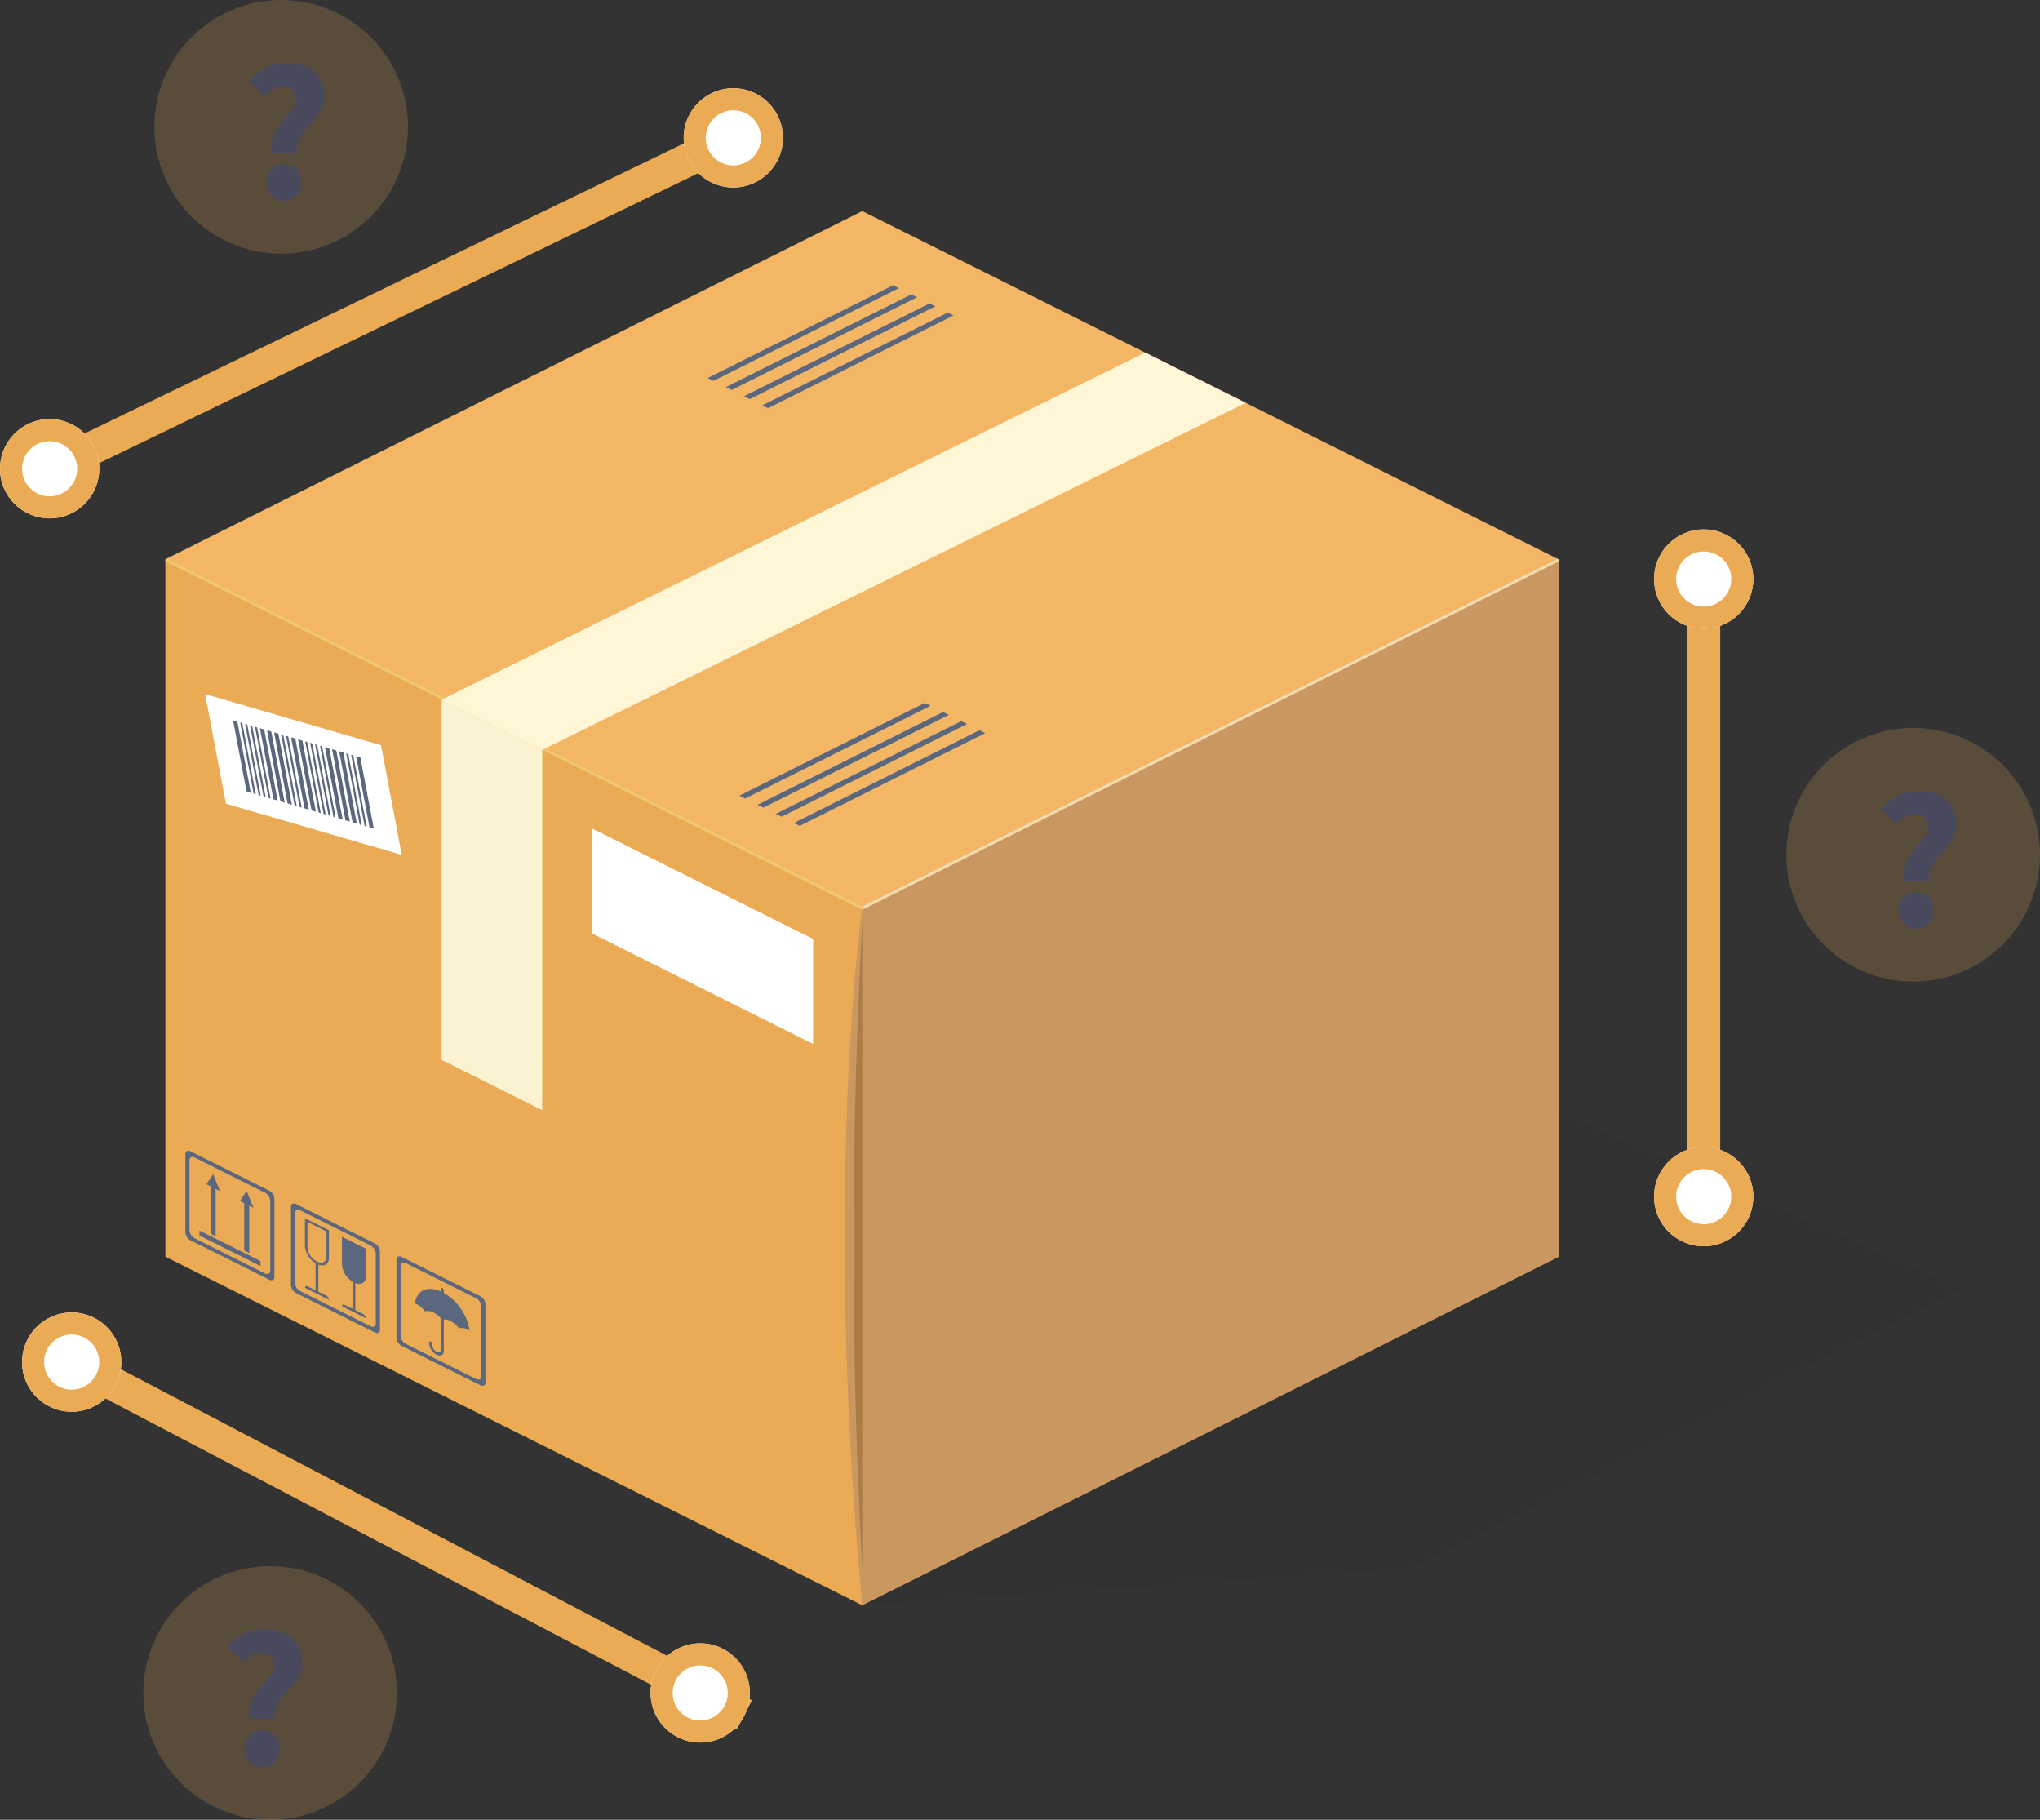 <svg xmlns="http://www.w3.org/2000/svg" xmlns:xlink="http://www.w3.org/1999/xlink" width="185" height="165" viewBox="0 0 185 165">
  <rect x="0" y="0" width="185" height="165" fill="#333333" stroke="none"/>
  <defs>
    <clipPath id="clip-path">
      <rect width="185" height="165" fill="none"/>
    </clipPath>
  </defs>
  <g id="Group_1621" data-name="Group 1621" transform="translate(-1357 -427)">
    <g id="Box_Find_a_Bin_Size" data-name="Box Find a Bin Size" transform="translate(1357 427)" clip-path="url(#clip-path)">
      <g id="Group_318" data-name="Group 318" transform="translate(-23.553 -11.961)">
        <path id="Path_774" data-name="Path 774" d="M75.325,127.537l49.81-3.343,49.928-25.347L115.5,72.81Z" transform="translate(26.427 29.972)" opacity="0.05"/>
        <g id="Group_317" data-name="Group 317" transform="translate(38.553 31.104)">
          <g id="Group_300" data-name="Group 300">
            <g id="Group_299" data-name="Group 299">
              <path id="Path_775" data-name="Path 775" d="M138.526,112.689,75.327,144.3l0-63.224,63.2-31.581Z" transform="translate(-12.128 -17.891)" fill="#ca9761"/>
              <path id="Path_776" data-name="Path 776" d="M101.752,144.3l-63.2-31.606V49.49l63.2,31.606Z" transform="translate(-38.553 -17.891)" fill="#ebab54"/>
              <path id="Path_777" data-name="Path 777" d="M164.951,62.7l-63.2,31.6-63.2-31.632,63.2-31.567Z" transform="translate(-38.553 -31.105)" fill="#f2b665"/>
              <g id="Group_296" data-name="Group 296" transform="translate(0 31.527)">
                <path id="Path_778" data-name="Path 778" d="M101.752,81.271l-63.2-31.607V49.52l.144-.072,63.055,31.535Z" transform="translate(-38.553 -49.448)" fill="#f0c673"/>
              </g>
              <g id="Group_297" data-name="Group 297" transform="translate(63.199 31.526)">
                <path id="Path_779" data-name="Path 779" d="M75.325,81.271l63.2-31.608V49.52l-.144-.072L75.326,80.984Z" transform="translate(-75.325 -49.448)" fill="#f0daaf"/>
              </g>
              <path id="Path_780" data-name="Path 780" d="M75.325,81.1l63.2-31.608Z" transform="translate(-12.126 -17.892)" fill="#cab093"/>
              <g id="Group_298" data-name="Group 298" transform="translate(61.601 63.206)">
                <path id="Path_781" data-name="Path 781" d="M75.993,75.672V67.881s-3.6,24.787,0,63.2v-9.9A318.381,318.381,0,0,1,75.993,75.672Z" transform="translate(-74.395 -67.881)" fill="#ca9761"/>
                <path id="Path_782" data-name="Path 782" d="M75.661,127.213V68.607A536.256,536.256,0,0,0,75.661,127.213Z" transform="translate(-74.063 -67.359)" fill="#ac7c47"/>
              </g>
            </g>
            <path id="Path_783" data-name="Path 783" d="M62.248,94.1l-9.12-4.561V56.877l9.12,4.561Z" transform="translate(-28.078 -12.583)" fill="#fbf2d2"/>
            <path id="Path_784" data-name="Path 784" d="M53.125,70.039l9.12,4.56,63.807-31.474-9.12-4.56Z" transform="translate(-28.081 -25.742)" fill="#fff6d6"/>
          </g>
          <g id="Group_302" data-name="Group 302" transform="translate(3.605 43.789)">
            <path id="Path_785" data-name="Path 785" d="M58.477,71.161l-15.945-4.64L40.65,56.583,56.6,61.223Z" transform="translate(-40.65 -56.583)" fill="#fff"/>
            <g id="Group_301" data-name="Group 301" transform="translate(2.534 2.387)">
              <path id="Path_786" data-name="Path 786" d="M43.732,64.531l-.387-.113-1.22-6.447.387.113Z" transform="translate(-42.125 -57.972)" fill="#5b677e"/>
              <path id="Path_787" data-name="Path 787" d="M43.912,64.584l-.194-.056L42.5,58.081l.194.056Z" transform="translate(-41.856 -57.894)" fill="#5b677e"/>
              <path id="Path_788" data-name="Path 788" d="M44.173,64.659l-.194-.056-1.221-6.447.194.056Z" transform="translate(-41.669 -57.839)" fill="#5b677e"/>
              <path id="Path_789" data-name="Path 789" d="M44.434,64.735l-.194-.056-1.221-6.447.194.056Z" transform="translate(-41.482 -57.785)" fill="#5b677e"/>
              <path id="Path_790" data-name="Path 790" d="M44.694,64.811l-.194-.056-1.22-6.447.194.056Z" transform="translate(-41.294 -57.73)" fill="#5b677e"/>
              <path id="Path_791" data-name="Path 791" d="M45.149,64.943l-.388-.113-1.22-6.447.387.113Z" transform="translate(-41.107 -57.676)" fill="#5b677e"/>
              <path id="Path_792" data-name="Path 792" d="M46.075,65.213l-.194-.056-1.22-6.447.194.056Z" transform="translate(-40.302 -57.442)" fill="#5b677e"/>
              <path id="Path_793" data-name="Path 793" d="M46.336,65.289l-.194-.056-1.22-6.447.194.056Z" transform="translate(-40.114 -57.387)" fill="#5b677e"/>
              <path id="Path_794" data-name="Path 794" d="M46.79,65.421l-.387-.113-1.221-6.447.388.113Z" transform="translate(-39.927 -57.333)" fill="#5b677e"/>
              <path id="Path_795" data-name="Path 795" d="M45.522,65.052l-.388-.113-1.22-6.447.387.113Z" transform="translate(-40.839 -57.598)" fill="#5b677e"/>
              <path id="Path_796" data-name="Path 796" d="M45.9,65.161l-.388-.113L44.287,58.6l.387.113Z" transform="translate(-40.57 -57.52)" fill="#5b677e"/>
              <path id="Path_797" data-name="Path 797" d="M47.164,65.53l-.387-.113L45.556,58.97l.388.113Z" transform="translate(-39.659 -57.254)" fill="#5b677e"/>
              <path id="Path_798" data-name="Path 798" d="M47.343,65.582l-.194-.056-1.221-6.447.194.056Z" transform="translate(-39.391 -57.176)" fill="#5b677e"/>
              <path id="Path_799" data-name="Path 799" d="M47.6,65.658,47.41,65.6l-1.22-6.447.194.056Z" transform="translate(-39.203 -57.122)" fill="#5b677e"/>
              <path id="Path_800" data-name="Path 800" d="M47.865,65.734l-.194-.056-1.22-6.447.194.056Z" transform="translate(-39.016 -57.067)" fill="#5b677e"/>
              <path id="Path_801" data-name="Path 801" d="M48.125,65.81l-.194-.056-1.22-6.447.194.056Z" transform="translate(-38.828 -57.013)" fill="#5b677e"/>
              <path id="Path_802" data-name="Path 802" d="M48.58,65.942l-.387-.113-1.221-6.447.388.113Z" transform="translate(-38.641 -56.958)" fill="#5b677e"/>
              <path id="Path_803" data-name="Path 803" d="M49.506,66.211l-.194-.056-1.22-6.447.194.056Z" transform="translate(-37.836 -56.724)" fill="#5b677e"/>
              <path id="Path_804" data-name="Path 804" d="M49.767,66.287l-.194-.056-1.221-6.447.194.056Z" transform="translate(-37.649 -56.669)" fill="#5b677e"/>
              <path id="Path_805" data-name="Path 805" d="M50.221,66.419l-.388-.113-1.22-6.447.388.113Z" transform="translate(-37.461 -56.615)" fill="#5b677e"/>
              <path id="Path_806" data-name="Path 806" d="M48.953,66.05l-.387-.113-1.22-6.447.387.113Z" transform="translate(-38.373 -56.88)" fill="#5b677e"/>
              <path id="Path_807" data-name="Path 807" d="M49.326,66.159l-.387-.113L47.719,59.6l.387.113Z" transform="translate(-38.104 -56.802)" fill="#5b677e"/>
            </g>
          </g>
          <path id="Path_808" data-name="Path 808" d="M81.1,83.209,61.079,73.2V63.677L81.1,73.688Z" transform="translate(-22.364 -7.696)" fill="#fff"/>
          <g id="Group_314" data-name="Group 314" transform="translate(1.818 85.198)">
            <g id="Group_306" data-name="Group 306">
              <path id="Path_809" data-name="Path 809" d="M47.2,84.291l-7.114-3.558c-.265-.132-.48-.026-.48.239v7.114a.9.9,0,0,0,.48.717L47.2,92.361c.263.132.478.024.478-.239V85.008A.9.9,0,0,0,47.2,84.291Zm.1,7.258c0,.272-.22.382-.492.246l-6.342-3.171a.93.93,0,0,1-.492-.737V81.545c0-.272.22-.382.492-.246l6.342,3.171a.925.925,0,0,1,.492.737Z" transform="translate(-39.611 -80.677)" fill="#5b677e"/>
              <g id="Group_305" data-name="Group 305" transform="translate(1.903 2.117)">
                <g id="Group_303" data-name="Group 303">
                  <path id="Path_810" data-name="Path 810" d="M41.393,87.323l-.45-.225V82.215l.45.225Z" transform="translate(-40.556 -81.689)" fill="#5b677e"/>
                  <path id="Path_811" data-name="Path 811" d="M41.33,81.909l-.612.92.612.306.612.306Z" transform="translate(-40.718 -81.909)" fill="#5b677e"/>
                </g>
                <g id="Group_304" data-name="Group 304" transform="translate(3.041 1.521)">
                  <path id="Path_812" data-name="Path 812" d="M43.163,88.208l-.45-.225V83.1l.45.225Z" transform="translate(-42.326 -82.573)" fill="#5b677e"/>
                  <path id="Path_813" data-name="Path 813" d="M43.1,82.794l-.612.92.612.306.612.306Z" transform="translate(-42.488 -82.794)" fill="#5b677e"/>
                </g>
              </g>
              <path id="Path_814" data-name="Path 814" d="M40.35,85.336v-.45l5.531,2.766v.45Z" transform="translate(-39.08 -77.652)" fill="#5b677e"/>
            </g>
            <g id="Group_308" data-name="Group 308" transform="translate(9.57 4.785)">
              <path id="Path_815" data-name="Path 815" d="M52.77,87.075l-7.114-3.558c-.265-.132-.478-.026-.478.239V90.87a.9.9,0,0,0,.478.717l7.114,3.558c.265.132.478.026.478-.239V87.792A.9.9,0,0,0,52.77,87.075Zm.1,7.258c0,.272-.22.382-.492.246l-6.342-3.171a.928.928,0,0,1-.492-.737V84.329c0-.272.222-.382.492-.246l6.342,3.171a.925.925,0,0,1,.492.737Z" transform="translate(-45.179 -83.461)" fill="#5b677e"/>
              <g id="Group_307" data-name="Group 307" transform="translate(1.268 1.337)">
                <path id="Path_816" data-name="Path 816" d="M48.957,89.36h0a2.05,2.05,0,0,1-1.088-1.633V85.215L50.045,86.3v2.513C50.045,89.417,49.558,89.661,48.957,89.36Z" transform="translate(-44.514 -83.538)" fill="#5b677e"/>
                <path id="Path_817" data-name="Path 817" d="M48.683,90.283l-.255-.127V87.528l.255.127Z" transform="translate(-44.112 -81.875)" fill="#5b677e"/>
                <path id="Path_818" data-name="Path 818" d="M47.869,88.947h0c0-.141.115-.2.254-.127l1.667.834a.477.477,0,0,1,.254.382h0Z" transform="translate(-44.514 -80.969)" fill="#5b677e"/>
                <path id="Path_819" data-name="Path 819" d="M45.917,84.239v2.513A2.05,2.05,0,0,0,47,88.384h0c.6.3,1.09.057,1.09-.545V85.327Zm1.952,3.489c0,.478-.387.67-.864.433a1.633,1.633,0,0,1-.864-1.3V84.574l1.729.864Z" transform="translate(-45.917 -84.239)" fill="#5b677e"/>
                <path id="Path_820" data-name="Path 820" d="M46.731,89.307l-.255-.127V86.552l.255.127Z" transform="translate(-45.515 -82.577)" fill="#5b677e"/>
                <path id="Path_821" data-name="Path 821" d="M45.917,87.971h0c0-.141.115-.2.254-.127l1.667.834a.477.477,0,0,1,.256.382h0Z" transform="translate(-45.917 -81.67)" fill="#5b677e"/>
              </g>
            </g>
            <g id="Group_313" data-name="Group 313" transform="translate(19.137 9.57)">
              <path id="Path_822" data-name="Path 822" d="M58.337,89.859,51.224,86.3c-.265-.132-.478-.024-.478.239v7.114a.9.9,0,0,0,.478.718l7.114,3.556c.265.132.478.026.478-.239V90.576A.9.9,0,0,0,58.337,89.859Zm.107,7.26c0,.27-.22.38-.492.244L51.61,94.192a.925.925,0,0,1-.492-.737V87.113c0-.272.22-.382.492-.246l6.342,3.173a.925.925,0,0,1,.492.737Z" transform="translate(-50.746 -86.245)" fill="#5b677e"/>
              <g id="Group_312" data-name="Group 312" transform="translate(1.684 2.852)">
                <g id="Group_310" data-name="Group 310" transform="translate(0 0.094)">
                  <g id="Group_309" data-name="Group 309">
                    <path id="Path_823" data-name="Path 823" d="M52.63,90.006a.986.986,0,0,1,.772.1,2.229,2.229,0,0,1,.772.672,1,1,0,0,1,.77.1,2.234,2.234,0,0,1,.772.674.982.982,0,0,1,.77.1,1.741,1.741,0,0,1,.189.11,4.762,4.762,0,0,0-2.475-3.5c-1.294-.648-2.358-.187-2.473,1.021.043.017.088.036.134.058A2.211,2.211,0,0,1,52.63,90.006Z" transform="translate(-51.726 -87.959)" fill="#5b677e"/>
                  </g>
                </g>
                <g id="Group_311" data-name="Group 311" transform="translate(1.286)">
                  <path id="Path_824" data-name="Path 824" d="M53.136,93.97a1.25,1.25,0,0,1-.662-.993V92.85c0-.076.062-.1.136-.069a.255.255,0,0,1,.136.2v.127a.733.733,0,0,0,.39.584c.215.108.39.021.39-.194V87.99c0-.076.062-.107.136-.069a.255.255,0,0,1,.136.2v5.513C53.8,94,53.5,94.153,53.136,93.97Z" transform="translate(-52.474 -87.905)" fill="#5b677e"/>
                </g>
              </g>
            </g>
          </g>
          <g id="Group_315" data-name="Group 315" transform="translate(49.174 6.723)">
            <path id="Path_825" data-name="Path 825" d="M84.506,35.278,67.688,43.687l-.523-.262,16.818-8.409Z" transform="translate(-67.165 -35.017)" fill="#5b677e"/>
            <path id="Path_826" data-name="Path 826" d="M85.466,35.758,68.648,44.167l-.523-.262L84.943,35.5Z" transform="translate(-66.474 -34.671)" fill="#5b677e"/>
            <path id="Path_827" data-name="Path 827" d="M86.426,36.238,69.608,44.647l-.523-.262L85.9,35.977Z" transform="translate(-65.784 -34.326)" fill="#5b677e"/>
            <path id="Path_828" data-name="Path 828" d="M87.386,36.719,70.569,45.128l-.523-.262,16.818-8.409Z" transform="translate(-65.094 -33.981)" fill="#5b677e"/>
          </g>
          <g id="Group_316" data-name="Group 316" transform="translate(52.053 44.591)">
            <path id="Path_829" data-name="Path 829" d="M86.181,57.311,69.363,65.72l-.523-.262L85.658,57.05Z" transform="translate(-68.84 -57.05)" fill="#5b677e"/>
            <path id="Path_830" data-name="Path 830" d="M87.141,57.791,70.324,66.2l-.523-.262L86.618,57.53Z" transform="translate(-68.15 -56.705)" fill="#5b677e"/>
            <path id="Path_831" data-name="Path 831" d="M88.1,58.272,71.284,66.68l-.523-.262L87.578,58.01Z" transform="translate(-67.46 -56.36)" fill="#5b677e"/>
            <path id="Path_832" data-name="Path 832" d="M89.062,58.752,72.244,67.161l-.523-.262L88.539,58.49Z" transform="translate(-66.77 -56.015)" fill="#5b677e"/>
          </g>
        </g>
      </g>
      <line id="Line_3" data-name="Line 3" x1="61" y1="32" transform="translate(6.5 123.5)" fill="none" stroke="#ebab54" stroke-width="3" stroke-dasharray="8 0"/>
      <g id="Ellipse_15" data-name="Ellipse 15" transform="translate(2 119)" fill="#fff" stroke="#ebab54" stroke-width="2">
        <circle cx="4.5" cy="4.5" r="4.5" stroke="none"/>
        <circle cx="4.5" cy="4.5" r="3.5" fill="none"/>
      </g>
      <g id="Group_320" data-name="Group 320" transform="translate(-185 -1373)">
        <line id="Line_4" data-name="Line 4" x1="62" y2="30" transform="translate(189.5 1385.5)" fill="none" stroke="#ebab54" stroke-width="3" stroke-dasharray="8 0"/>
        <g id="Ellipse_17" data-name="Ellipse 17" transform="translate(247 1381)" fill="#fff" stroke="#ebab54" stroke-width="2">
          <circle cx="4.5" cy="4.5" r="4.5" stroke="none"/>
          <circle cx="4.5" cy="4.5" r="3.5" fill="none"/>
        </g>
        <g id="Ellipse_16" data-name="Ellipse 16" transform="translate(185 1411)" fill="#fff" stroke="#ebab54" stroke-width="2">
          <circle cx="4.5" cy="4.5" r="4.5" stroke="none"/>
          <circle cx="4.5" cy="4.5" r="3.5" fill="none"/>
        </g>
      </g>
      <g id="Ellipse_14" data-name="Ellipse 14" transform="translate(59 149)" fill="#fff" stroke="#ebab54" stroke-width="2">
        <circle cx="4.5" cy="4.5" r="4.5" stroke="none"/>
        <circle cx="4.5" cy="4.5" r="3.5" fill="none"/>
      </g>
      <g id="Group_319" data-name="Group 319" transform="translate(-190 -1372)">
        <line id="Line_2" data-name="Line 2" y1="62" transform="translate(344.5 1422.5)" fill="none" stroke="#ebab54" stroke-width="3" stroke-dasharray="8 0"/>
        <g id="Ellipse_12" data-name="Ellipse 12" transform="translate(340 1420)" fill="#fff" stroke="#ebab54" stroke-width="2">
          <circle cx="4.5" cy="4.5" r="4.5" stroke="none"/>
          <circle cx="4.5" cy="4.5" r="3.5" fill="none"/>
        </g>
        <g id="Ellipse_13" data-name="Ellipse 13" transform="translate(340 1476)" fill="#fff" stroke="#ebab54" stroke-width="2">
          <circle cx="4.5" cy="4.5" r="4.5" stroke="none"/>
          <circle cx="4.5" cy="4.5" r="3.5" fill="none"/>
        </g>
      </g>
      <g id="Group_553" data-name="Group 553" transform="translate(-183 -1371)">
        <circle id="Ellipse_18" data-name="Ellipse 18" cx="11.5" cy="11.5" r="11.5" transform="translate(197 1371)" fill="#ebab54" opacity="0.204"/>
        <path id="Path_3188" data-name="Path 3188" d="M-1.395-4.158A2.745,2.745,0,0,1-1.35-5.274,3.8,3.8,0,0,1-.963-6.21,5.1,5.1,0,0,1-.4-7q.315-.36.6-.693a4.687,4.687,0,0,0,.477-.648A1.259,1.259,0,0,0,.873-9,1.058,1.058,0,0,0,.54-9.846a1.287,1.287,0,0,0-.873-.288,1.688,1.688,0,0,0-.891.234,3.957,3.957,0,0,0-.747.594l-1.458-1.332a4.92,4.92,0,0,1,1.5-1.188,4.16,4.16,0,0,1,1.935-.45,4.8,4.8,0,0,1,1.341.18,2.982,2.982,0,0,1,1.08.558,2.593,2.593,0,0,1,.72.963A3.356,3.356,0,0,1,3.411-9.2a2.414,2.414,0,0,1-.2,1,3.918,3.918,0,0,1-.5.819q-.3.378-.63.729a7.722,7.722,0,0,0-.612.729,3.381,3.381,0,0,0-.441.8,2.086,2.086,0,0,0-.108.963ZM-.243.216A1.493,1.493,0,0,1-1.377-.261a1.652,1.652,0,0,1-.45-1.179,1.676,1.676,0,0,1,.45-1.2A1.493,1.493,0,0,1-.243-3.114,1.522,1.522,0,0,1,.9-2.637a1.657,1.657,0,0,1,.459,1.2A1.635,1.635,0,0,1,.9-.261,1.522,1.522,0,0,1-.243.216Z" transform="translate(209 1389)" fill="#49495e"/>
      </g>
      <g id="Group_554" data-name="Group 554" transform="translate(-36 -1306)">
        <circle id="Ellipse_18-2" data-name="Ellipse 18" cx="11.5" cy="11.5" r="11.5" transform="translate(198 1372)" fill="#ebab54" opacity="0.204"/>
        <path id="Path_3189" data-name="Path 3189" d="M-1.395-4.158A2.745,2.745,0,0,1-1.35-5.274,3.8,3.8,0,0,1-.963-6.21,5.1,5.1,0,0,1-.4-7q.315-.36.6-.693a4.687,4.687,0,0,0,.477-.648A1.259,1.259,0,0,0,.873-9,1.058,1.058,0,0,0,.54-9.846a1.287,1.287,0,0,0-.873-.288,1.688,1.688,0,0,0-.891.234,3.957,3.957,0,0,0-.747.594l-1.458-1.332a4.92,4.92,0,0,1,1.5-1.188,4.16,4.16,0,0,1,1.935-.45,4.8,4.8,0,0,1,1.341.18,2.982,2.982,0,0,1,1.08.558,2.593,2.593,0,0,1,.72.963A3.356,3.356,0,0,1,3.411-9.2a2.414,2.414,0,0,1-.2,1,3.918,3.918,0,0,1-.5.819q-.3.378-.63.729a7.722,7.722,0,0,0-.612.729,3.381,3.381,0,0,0-.441.8,2.086,2.086,0,0,0-.108.963ZM-.243.216A1.493,1.493,0,0,1-1.377-.261a1.652,1.652,0,0,1-.45-1.179,1.676,1.676,0,0,1,.45-1.2A1.493,1.493,0,0,1-.243-3.114,1.522,1.522,0,0,1,.9-2.637a1.657,1.657,0,0,1,.459,1.2A1.635,1.635,0,0,1,.9-.261,1.522,1.522,0,0,1-.243.216Z" transform="translate(210 1390)" fill="#49495e"/>
      </g>
      <g id="Group_555" data-name="Group 555" transform="translate(-186 -1230)">
        <circle id="Ellipse_18-3" data-name="Ellipse 18" cx="11.5" cy="11.5" r="11.5" transform="translate(199 1372)" fill="#ebab54" opacity="0.204"/>
        <path id="Path_3187" data-name="Path 3187" d="M-1.395-4.158A2.745,2.745,0,0,1-1.35-5.274,3.8,3.8,0,0,1-.963-6.21,5.1,5.1,0,0,1-.4-7q.315-.36.6-.693a4.687,4.687,0,0,0,.477-.648A1.259,1.259,0,0,0,.873-9,1.058,1.058,0,0,0,.54-9.846a1.287,1.287,0,0,0-.873-.288,1.688,1.688,0,0,0-.891.234,3.957,3.957,0,0,0-.747.594l-1.458-1.332a4.92,4.92,0,0,1,1.5-1.188,4.16,4.16,0,0,1,1.935-.45,4.8,4.8,0,0,1,1.341.18,2.982,2.982,0,0,1,1.08.558,2.593,2.593,0,0,1,.72.963A3.356,3.356,0,0,1,3.411-9.2a2.414,2.414,0,0,1-.2,1,3.918,3.918,0,0,1-.5.819q-.3.378-.63.729a7.722,7.722,0,0,0-.612.729,3.381,3.381,0,0,0-.441.8,2.086,2.086,0,0,0-.108.963ZM-.243.216A1.493,1.493,0,0,1-1.377-.261a1.652,1.652,0,0,1-.45-1.179,1.676,1.676,0,0,1,.45-1.2A1.493,1.493,0,0,1-.243-3.114,1.522,1.522,0,0,1,.9-2.637a1.657,1.657,0,0,1,.459,1.2A1.635,1.635,0,0,1,.9-.261,1.522,1.522,0,0,1-.243.216Z" transform="translate(210 1390)" fill="#49495e"/>
      </g>
    </g>
  </g>
</svg>
